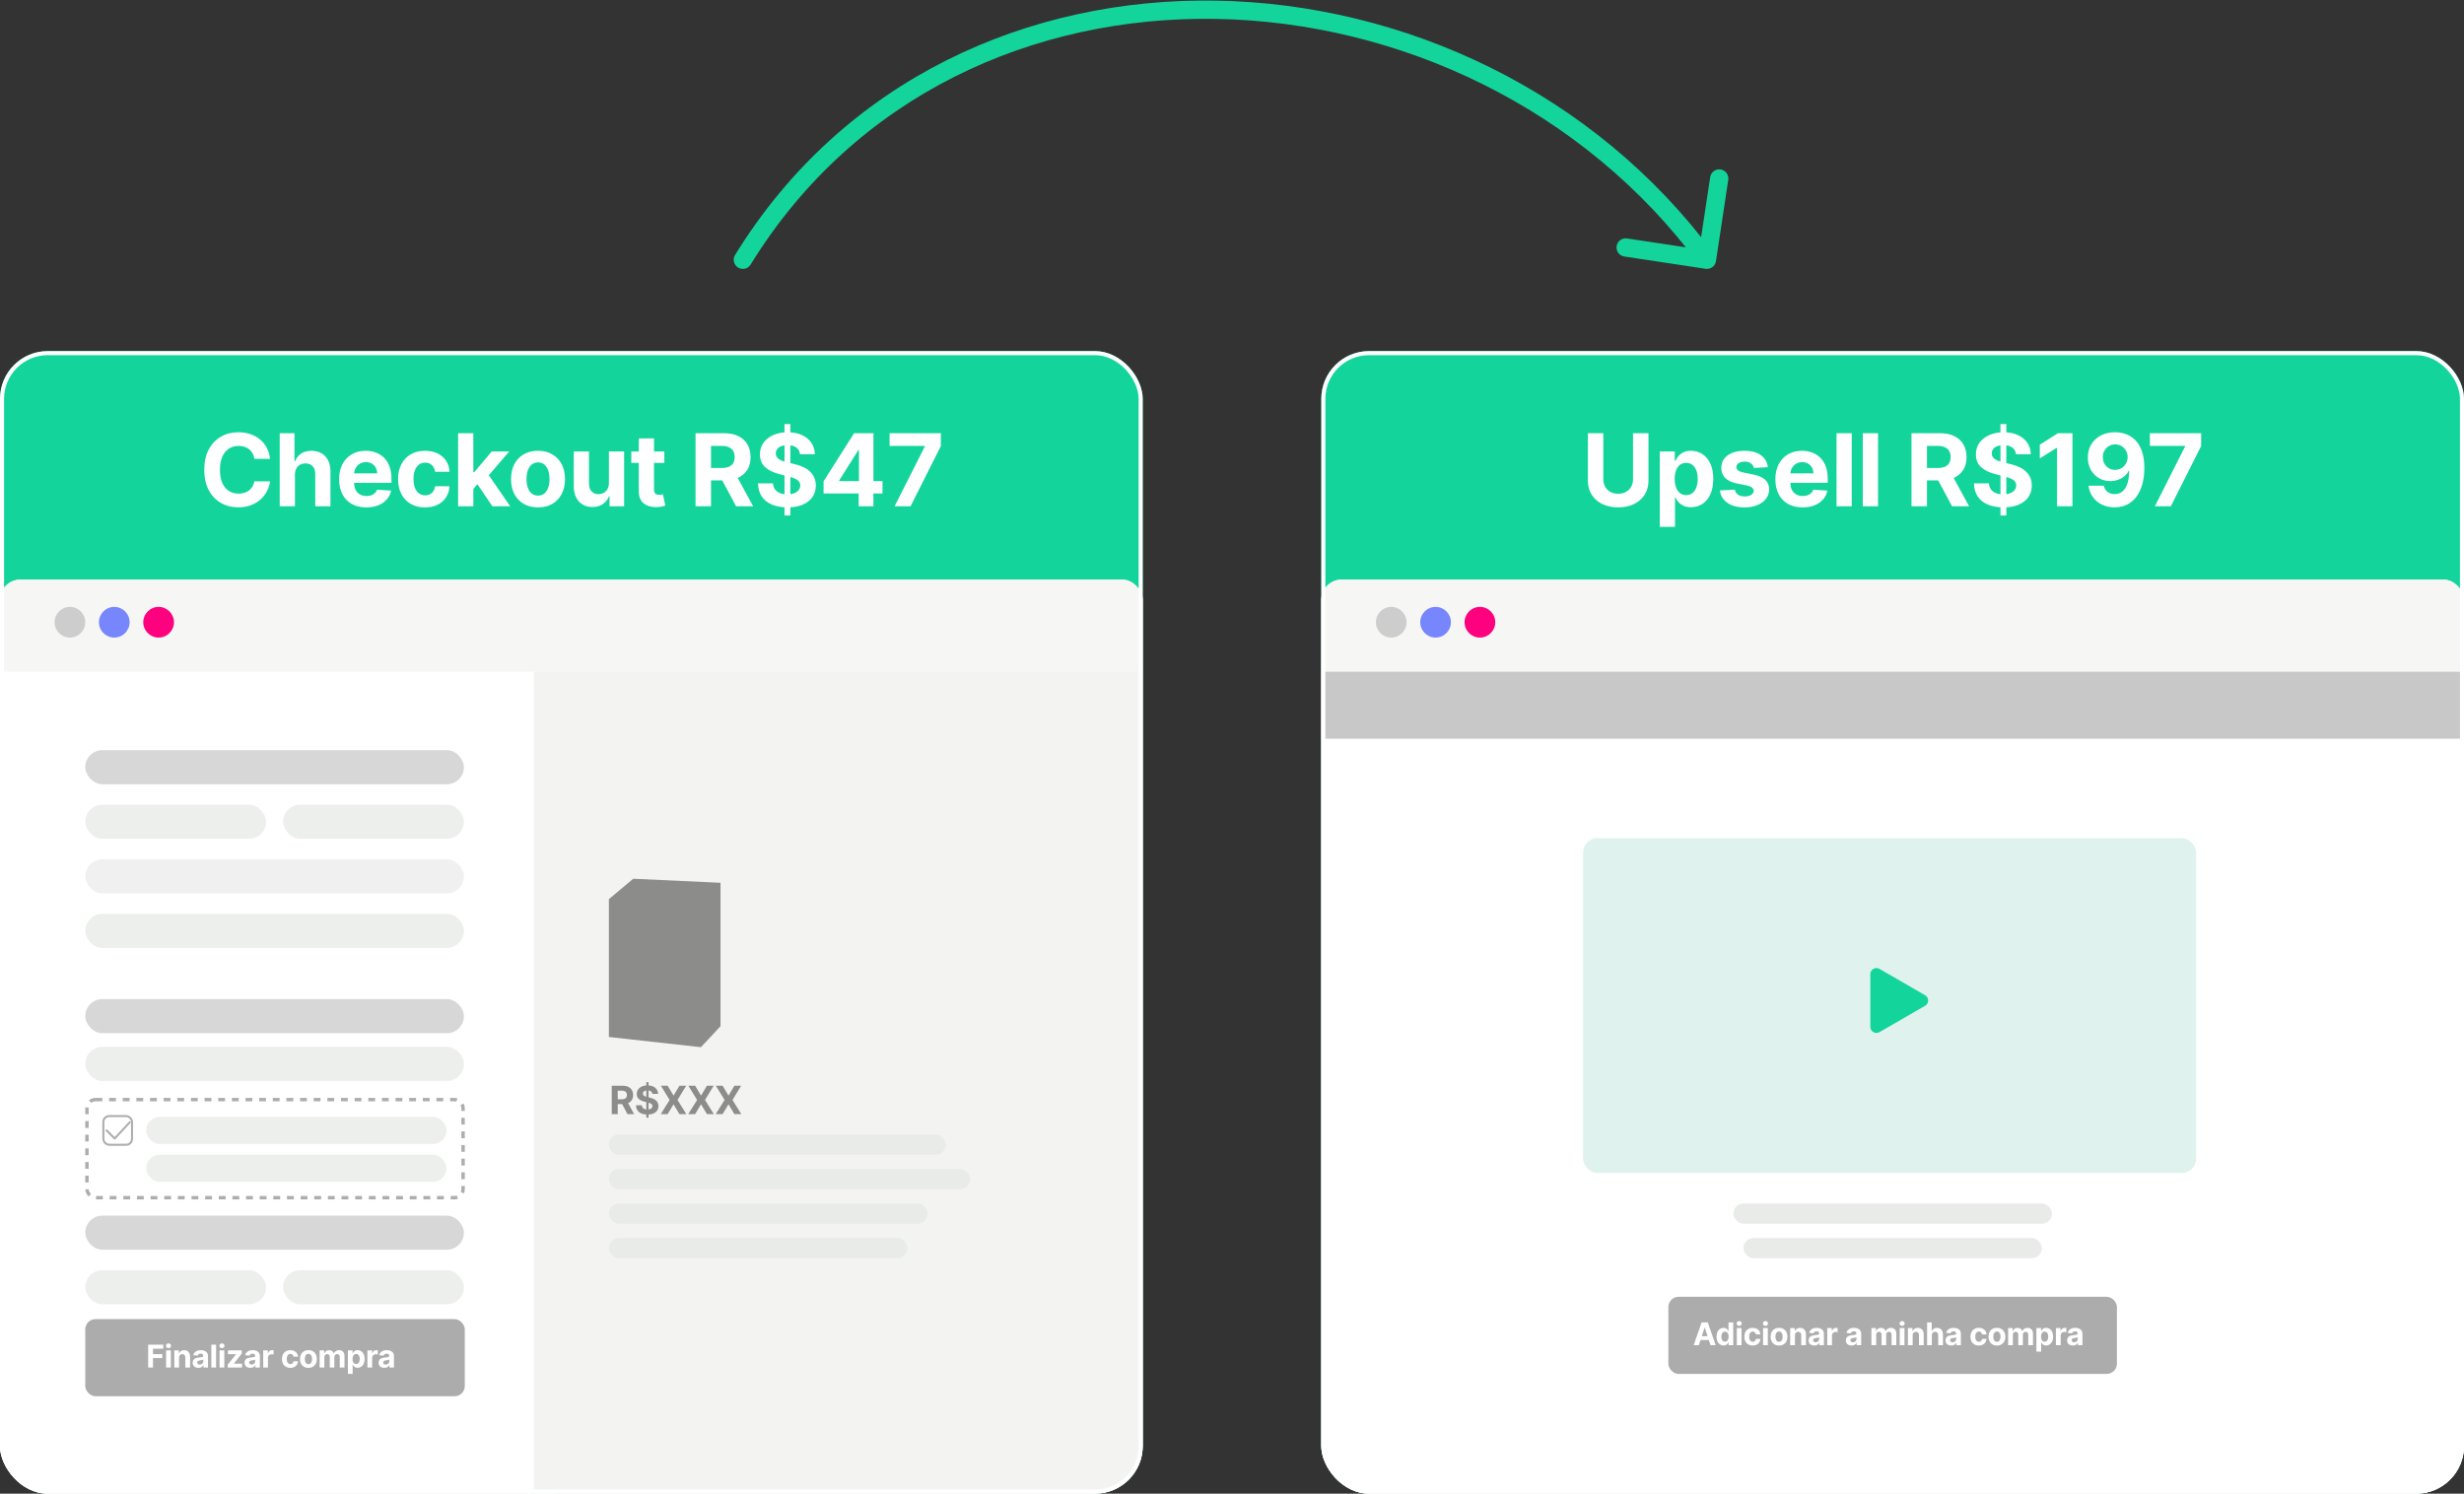 <svg xmlns="http://www.w3.org/2000/svg" width="1214" height="736" viewBox="0 0 1214 736" fill="none"><rect x="0" y="0" width="1214" height="736" fill="#333333" stroke="none"/><g clip-path="url(#clip0_40_426)"><rect y="172.999" width="563" height="563" rx="23.528" fill="#13D59B"></rect><path d="M133.045 226.086H125.345C125.204 225.09 124.917 224.205 124.483 223.432C124.05 222.647 123.493 221.979 122.813 221.428C122.133 220.877 121.348 220.455 120.457 220.162C119.578 219.869 118.623 219.722 117.592 219.722C115.728 219.722 114.105 220.185 112.722 221.111C111.339 222.025 110.267 223.362 109.505 225.12C108.743 226.866 108.362 228.987 108.362 231.483C108.362 234.05 108.743 236.207 109.505 237.953C110.279 239.699 111.357 241.018 112.74 241.908C114.123 242.799 115.723 243.244 117.539 243.244C118.559 243.244 119.502 243.11 120.37 242.84C121.249 242.571 122.028 242.178 122.708 241.662C123.387 241.135 123.95 240.496 124.395 239.746C124.852 238.996 125.169 238.14 125.345 237.179L133.045 237.215C132.845 238.867 132.347 240.461 131.55 241.996C130.765 243.52 129.704 244.885 128.368 246.092C127.044 247.288 125.462 248.237 123.622 248.94C121.793 249.632 119.725 249.978 117.416 249.978C114.205 249.978 111.333 249.251 108.802 247.798C106.282 246.344 104.29 244.241 102.825 241.486C101.371 238.732 100.645 235.398 100.645 231.483C100.645 227.557 101.383 224.217 102.86 221.463C104.337 218.709 106.341 216.611 108.872 215.169C111.404 213.716 114.252 212.989 117.416 212.989C119.502 212.989 121.436 213.282 123.217 213.868C125.011 214.454 126.599 215.31 127.982 216.435C129.365 217.548 130.49 218.914 131.357 220.531C132.236 222.149 132.799 224 133.045 226.086ZM145.307 233.874V249.485H137.818V213.482H145.096V227.247H145.413C146.022 225.653 147.007 224.405 148.366 223.502C149.726 222.588 151.431 222.131 153.482 222.131C155.357 222.131 156.992 222.541 158.387 223.362C159.793 224.17 160.883 225.336 161.656 226.86C162.442 228.372 162.828 230.183 162.817 232.292V249.485H155.328V233.628C155.339 231.964 154.917 230.669 154.062 229.743C153.218 228.817 152.034 228.354 150.511 228.354C149.491 228.354 148.589 228.571 147.803 229.005C147.03 229.438 146.421 230.071 145.975 230.903C145.542 231.724 145.319 232.714 145.307 233.874ZM180.472 250.013C177.694 250.013 175.303 249.45 173.299 248.325C171.307 247.188 169.772 245.583 168.693 243.508C167.615 241.422 167.076 238.955 167.076 236.107C167.076 233.329 167.615 230.892 168.693 228.794C169.772 226.696 171.289 225.061 173.246 223.889C175.215 222.717 177.524 222.131 180.173 222.131C181.954 222.131 183.613 222.418 185.148 222.992C186.695 223.555 188.043 224.405 189.192 225.541C190.352 226.678 191.254 228.108 191.899 229.831C192.543 231.542 192.866 233.546 192.866 235.843V237.9H170.065V233.259H185.816C185.816 232.181 185.582 231.226 185.113 230.394C184.644 229.561 183.994 228.911 183.162 228.442C182.341 227.962 181.386 227.721 180.296 227.721C179.159 227.721 178.151 227.985 177.272 228.512C176.405 229.028 175.725 229.725 175.233 230.604C174.741 231.472 174.489 232.439 174.477 233.505V237.918C174.477 239.254 174.723 240.408 175.215 241.381C175.719 242.354 176.428 243.104 177.343 243.631C178.257 244.159 179.341 244.422 180.595 244.422C181.427 244.422 182.189 244.305 182.88 244.071C183.572 243.836 184.164 243.485 184.656 243.016C185.148 242.547 185.523 241.973 185.781 241.293L192.708 241.75C192.356 243.414 191.635 244.868 190.545 246.11C189.467 247.341 188.072 248.302 186.361 248.993C184.662 249.673 182.699 250.013 180.472 250.013ZM209.409 250.013C206.643 250.013 204.264 249.427 202.271 248.255C200.291 247.071 198.767 245.43 197.701 243.332C196.646 241.234 196.118 238.82 196.118 236.089C196.118 233.324 196.652 230.897 197.718 228.811C198.796 226.713 200.326 225.079 202.307 223.907C204.287 222.723 206.643 222.131 209.374 222.131C211.729 222.131 213.792 222.559 215.562 223.414C217.332 224.27 218.732 225.471 219.763 227.018C220.795 228.565 221.363 230.382 221.469 232.468H214.402C214.202 231.12 213.675 230.036 212.819 229.216C211.976 228.384 210.868 227.967 209.497 227.967C208.337 227.967 207.323 228.284 206.455 228.917C205.6 229.538 204.932 230.446 204.451 231.642C203.971 232.837 203.731 234.285 203.731 235.984C203.731 237.707 203.965 239.172 204.434 240.379C204.914 241.586 205.588 242.506 206.455 243.139C207.323 243.772 208.337 244.088 209.497 244.088C210.352 244.088 211.12 243.913 211.8 243.561C212.491 243.209 213.06 242.699 213.505 242.031C213.962 241.352 214.261 240.537 214.402 239.588H221.469C221.352 241.651 220.789 243.467 219.781 245.038C218.785 246.596 217.408 247.815 215.65 248.694C213.892 249.573 211.811 250.013 209.409 250.013ZM232.505 241.715L232.523 232.732H233.613L242.262 222.483H250.858L239.238 236.054H237.463L232.505 241.715ZM225.719 249.485V213.482H233.208V249.485H225.719ZM242.596 249.485L234.65 237.724L239.642 232.433L251.368 249.485H242.596ZM265.077 250.013C262.346 250.013 259.984 249.433 257.992 248.272C256.011 247.1 254.482 245.471 253.404 243.385C252.325 241.287 251.786 238.855 251.786 236.089C251.786 233.3 252.325 230.862 253.404 228.776C254.482 226.678 256.011 225.049 257.992 223.889C259.984 222.717 262.346 222.131 265.077 222.131C267.807 222.131 270.163 222.717 272.144 223.889C274.136 225.049 275.672 226.678 276.75 228.776C277.828 230.862 278.367 233.3 278.367 236.089C278.367 238.855 277.828 241.287 276.75 243.385C275.672 245.471 274.136 247.1 272.144 248.272C270.163 249.433 267.807 250.013 265.077 250.013ZM265.112 244.211C266.354 244.211 267.391 243.86 268.223 243.157C269.056 242.442 269.683 241.469 270.105 240.238C270.538 239.008 270.755 237.607 270.755 236.037C270.755 234.466 270.538 233.066 270.105 231.835C269.683 230.604 269.056 229.632 268.223 228.917C267.391 228.202 266.354 227.844 265.112 227.844C263.858 227.844 262.803 228.202 261.947 228.917C261.104 229.632 260.465 230.604 260.031 231.835C259.609 233.066 259.398 234.466 259.398 236.037C259.398 237.607 259.609 239.008 260.031 240.238C260.465 241.469 261.104 242.442 261.947 243.157C262.803 243.86 263.858 244.211 265.112 244.211ZM300.008 237.988V222.483H307.498V249.485H300.307V244.581H300.026C299.417 246.163 298.403 247.434 296.985 248.395C295.578 249.356 293.861 249.837 291.834 249.837C290.029 249.837 288.441 249.427 287.07 248.606C285.698 247.786 284.626 246.62 283.852 245.108C283.091 243.596 282.704 241.785 282.692 239.676V222.483H290.181V238.34C290.193 239.934 290.621 241.193 291.465 242.119C292.308 243.045 293.439 243.508 294.858 243.508C295.76 243.508 296.604 243.303 297.389 242.893C298.174 242.471 298.807 241.85 299.288 241.029C299.78 240.209 300.02 239.195 300.008 237.988ZM327.306 222.483V228.108H311.045V222.483H327.306ZM314.737 216.013H322.226V241.188C322.226 241.879 322.331 242.418 322.542 242.805C322.753 243.18 323.046 243.444 323.421 243.596C323.808 243.748 324.253 243.825 324.757 243.825C325.109 243.825 325.46 243.795 325.812 243.737C326.163 243.666 326.433 243.614 326.621 243.578L327.798 249.151C327.423 249.269 326.896 249.403 326.216 249.556C325.536 249.72 324.71 249.819 323.737 249.855C321.933 249.925 320.35 249.685 318.991 249.134C317.643 248.583 316.594 247.727 315.844 246.567C315.094 245.407 314.725 243.942 314.737 242.172V216.013ZM342.694 249.485V213.482H356.898C359.618 213.482 361.938 213.968 363.86 214.941C365.794 215.902 367.265 217.267 368.273 219.037C369.292 220.795 369.802 222.863 369.802 225.243C369.802 227.633 369.287 229.69 368.255 231.413C367.224 233.124 365.729 234.437 363.772 235.351C361.827 236.265 359.471 236.722 356.705 236.722H347.194V230.604H355.475C356.928 230.604 358.135 230.405 359.096 230.007C360.057 229.608 360.772 229.011 361.241 228.214C361.721 227.417 361.962 226.426 361.962 225.243C361.962 224.047 361.721 223.039 361.241 222.219C360.772 221.398 360.051 220.777 359.078 220.355C358.117 219.922 356.904 219.705 355.439 219.705H350.306V249.485H342.694ZM362.137 233.101L371.086 249.485H362.682L353.927 233.101H362.137ZM386.521 253.986V208.981H389.404V253.986H386.521ZM394.168 223.836C394.028 222.418 393.424 221.316 392.358 220.531C391.291 219.746 389.844 219.353 388.015 219.353C386.773 219.353 385.724 219.529 384.869 219.881C384.013 220.221 383.357 220.695 382.9 221.305C382.454 221.914 382.232 222.606 382.232 223.379C382.208 224.024 382.343 224.586 382.636 225.067C382.941 225.547 383.357 225.963 383.884 226.315C384.412 226.655 385.021 226.954 385.712 227.212C386.404 227.458 387.142 227.669 387.928 227.844L391.162 228.618C392.733 228.97 394.174 229.438 395.487 230.024C396.8 230.61 397.936 231.331 398.897 232.187C399.858 233.042 400.603 234.05 401.13 235.21C401.669 236.371 401.945 237.701 401.956 239.201C401.945 241.404 401.382 243.315 400.269 244.932C399.167 246.538 397.573 247.786 395.487 248.677C393.413 249.556 390.91 249.995 387.98 249.995C385.074 249.995 382.542 249.55 380.386 248.659C378.241 247.768 376.565 246.45 375.358 244.704C374.162 242.946 373.535 240.772 373.477 238.181H380.843C380.925 239.389 381.271 240.397 381.88 241.205C382.501 242.002 383.327 242.606 384.359 243.016C385.402 243.414 386.58 243.614 387.892 243.614C389.182 243.614 390.301 243.426 391.25 243.051C392.211 242.676 392.955 242.155 393.483 241.486C394.01 240.818 394.274 240.051 394.274 239.183C394.274 238.375 394.034 237.695 393.553 237.144C393.084 236.593 392.393 236.125 391.479 235.738C390.576 235.351 389.469 234.999 388.156 234.683L384.236 233.699C381.2 232.96 378.804 231.806 377.046 230.235C375.288 228.665 374.414 226.549 374.426 223.889C374.414 221.709 374.995 219.805 376.167 218.175C377.35 216.546 378.973 215.275 381.036 214.361C383.099 213.446 385.443 212.989 388.068 212.989C390.74 212.989 393.073 213.446 395.065 214.361C397.069 215.275 398.628 216.546 399.741 218.175C400.855 219.805 401.429 221.691 401.464 223.836H394.168ZM405.776 243.157V237.162L420.807 213.482H425.975V221.779H422.916L413.441 236.775V237.056H434.801V243.157H405.776ZM423.057 249.485V241.328L423.198 238.674V213.482H430.335V249.485H423.057ZM440.752 249.485L455.677 219.951V219.705H438.291V213.482H463.553V219.793L448.61 249.485H440.752Z" fill="white"></path><g clip-path="url(#clip1_40_426)"><rect y="285.599" width="563" height="477.29" rx="10.084" fill="#F5F5F5"></rect><rect x="-42.015" y="240.223" width="635.266" height="90.752" fill="#F6F7F5"></rect><rect x="-42.015" y="330.975" width="315.952" height="463.845" fill="white"></rect><rect x="263" y="330.975" width="315.952" height="463.845" fill="#F3F4F1"></rect><circle cx="34.452" cy="306.607" r="7.563" fill="#CDCDCD"></circle><circle cx="56.3" cy="306.607" r="7.563" fill="#7886FE"></circle><circle cx="78.148" cy="306.607" r="7.563" fill="#FF007E"></circle><rect x="42" y="649.999" width="187" height="38" rx="5.042" fill="#ACACAC"></rect><rect x="42.84" y="541.839" width="185.319" height="48.319" rx="4.201" stroke="#ADADAD" stroke-width="1.681" stroke-dasharray="3.36 3.36"></rect><rect x="42.015" y="369.629" width="186.546" height="16.806" rx="8.403" fill="#D7D7D7"></rect><rect x="300" y="558.999" width="166" height="10" rx="5" fill="#E9EBE9"></rect><rect x="300" y="592.999" width="157" height="10" rx="5" fill="#E9EBE9"></rect><rect x="300" y="609.999" width="147" height="10" rx="5" fill="#E9EBE9"></rect><rect x="300" y="575.999" width="178" height="10" rx="5" fill="#E9EBE9"></rect><rect x="42.015" y="598.999" width="186.546" height="16.806" rx="8.403" fill="#D7D7D7"></rect><rect x="42.015" y="492.312" width="186.546" height="16.806" rx="8.403" fill="#D7D7D7"></rect><rect x="42.015" y="423.408" width="186.546" height="16.806" rx="8.403" fill="#EFF0EF"></rect><rect x="42.015" y="450.297" width="186.546" height="16.806" rx="8.403" fill="#EDEFEC"></rect><rect x="42.015" y="515.841" width="186.546" height="16.806" rx="8.403" fill="#EDEFEC"></rect><rect x="72" y="550.349" width="148" height="13.333" rx="6.667" fill="#EDEFEC"></rect><rect x="72" y="568.999" width="148" height="13.333" rx="6.667" fill="#EDEFEC"></rect><rect x="42.015" y="396.519" width="89.072" height="16.806" rx="8.403" fill="#EDEFEC"></rect><rect x="42.015" y="625.889" width="89.072" height="16.806" rx="8.403" fill="#EDEFEC"></rect><rect x="139.49" y="396.519" width="89.072" height="16.806" rx="8.403" fill="#EDEFEC"></rect><rect x="139.49" y="625.889" width="89.072" height="16.806" rx="8.403" fill="#EDEFEC"></rect><rect x="50.918" y="549.953" width="14.125" height="14.125" rx="2.861" stroke="#ADADAD"></rect><path d="M52.5 556.999L56.5 560.999L63.924 552.999" stroke="#ADADAD" stroke-linecap="round" stroke-linejoin="round"></path><path d="M300 443.042V510.978L345.346 515.999L355 505.661V434.999L311.995 432.999L300 443.042Z" fill="#8C8D8B"></path><path d="M301.397 548.999V535.008H306.917C307.973 535.008 308.875 535.197 309.622 535.575C310.373 535.949 310.945 536.479 311.337 537.167C311.733 537.85 311.931 538.654 311.931 539.579C311.931 540.508 311.731 541.307 311.33 541.976C310.929 542.641 310.348 543.151 309.588 543.507C308.832 543.862 307.916 544.039 306.842 544.039H303.146V541.662H306.363C306.928 541.662 307.397 541.585 307.771 541.43C308.144 541.275 308.422 541.043 308.604 540.733C308.791 540.423 308.884 540.039 308.884 539.579C308.884 539.114 308.791 538.722 308.604 538.404C308.422 538.085 308.142 537.843 307.764 537.679C307.39 537.511 306.919 537.427 306.35 537.427H304.355V548.999H301.397ZM308.952 542.632L312.43 548.999H309.164L305.762 542.632H308.952ZM318.428 550.748V533.26H319.548V550.748H318.428ZM321.399 539.032C321.345 538.481 321.11 538.053 320.696 537.748C320.281 537.443 319.719 537.29 319.008 537.29C318.526 537.29 318.118 537.358 317.786 537.495C317.453 537.627 317.198 537.812 317.02 538.048C316.847 538.285 316.761 538.554 316.761 538.854C316.752 539.105 316.804 539.324 316.918 539.51C317.036 539.697 317.198 539.859 317.403 539.995C317.608 540.127 317.845 540.244 318.113 540.344C318.382 540.439 318.669 540.521 318.974 540.59L320.231 540.89C320.841 541.027 321.402 541.209 321.912 541.437C322.422 541.664 322.864 541.945 323.237 542.277C323.61 542.609 323.9 543.001 324.105 543.452C324.314 543.903 324.421 544.42 324.426 545.003C324.421 545.859 324.202 546.601 323.77 547.23C323.342 547.854 322.722 548.339 321.912 548.685C321.106 549.026 320.133 549.197 318.995 549.197C317.865 549.197 316.882 549.024 316.044 548.678C315.21 548.332 314.559 547.819 314.09 547.141C313.625 546.458 313.382 545.613 313.359 544.606H316.221C316.253 545.076 316.387 545.467 316.624 545.781C316.866 546.091 317.187 546.326 317.587 546.485C317.993 546.64 318.45 546.717 318.961 546.717C319.462 546.717 319.896 546.644 320.265 546.499C320.639 546.353 320.928 546.15 321.133 545.891C321.338 545.631 321.44 545.333 321.44 544.996C321.44 544.682 321.347 544.417 321.16 544.203C320.978 543.989 320.709 543.807 320.354 543.657C320.003 543.507 319.573 543.37 319.063 543.247L317.54 542.864C316.36 542.578 315.429 542.129 314.746 541.519C314.062 540.908 313.723 540.086 313.728 539.053C313.723 538.206 313.949 537.465 314.404 536.832C314.864 536.199 315.495 535.705 316.296 535.35C317.098 534.995 318.009 534.817 319.029 534.817C320.067 534.817 320.974 534.995 321.748 535.35C322.527 535.705 323.132 536.199 323.565 536.832C323.998 537.465 324.221 538.199 324.234 539.032H321.399ZM328.977 535.008L331.799 539.777H331.908L334.743 535.008H338.083L333.814 542.004L338.179 548.999H334.777L331.908 544.224H331.799L328.929 548.999H325.541L329.92 542.004L325.623 535.008H328.977ZM342.517 535.008L345.338 539.777H345.448L348.283 535.008H351.623L347.354 542.004L351.719 548.999H348.317L345.448 544.224H345.338L342.469 548.999H339.081L343.46 542.004L339.163 535.008H342.517ZM356.057 535.008L358.878 539.777H358.988L361.823 535.008H365.163L360.894 542.004L365.259 548.999H361.857L358.988 544.224H358.878L356.009 548.999H352.621L357 542.004L352.703 535.008H356.057Z" fill="#8C8D8B"></path><path d="M73.002 673.842V662.595H80.449V664.556H75.38V667.236H79.955V669.196H75.38V673.842H73.002ZM81.834 673.842V665.407H84.174V673.842H81.834ZM83.01 664.319C82.662 664.319 82.364 664.204 82.115 663.973C81.869 663.739 81.747 663.459 81.747 663.133C81.747 662.811 81.869 662.535 82.115 662.304C82.364 662.07 82.662 661.952 83.01 661.952C83.358 661.952 83.654 662.07 83.899 662.304C84.148 662.535 84.273 662.811 84.273 663.133C84.273 663.459 84.148 663.739 83.899 663.973C83.654 664.204 83.358 664.319 83.01 664.319ZM88.218 668.966V673.842H85.878V665.407H88.108V666.895H88.207C88.393 666.404 88.706 666.016 89.146 665.731C89.585 665.442 90.118 665.297 90.744 665.297C91.329 665.297 91.84 665.425 92.276 665.681C92.712 665.938 93.05 666.304 93.292 666.78C93.534 667.252 93.654 667.816 93.654 668.471V673.842H91.315V668.889C91.319 668.372 91.187 667.97 90.919 667.68C90.652 667.388 90.284 667.241 89.816 667.241C89.501 667.241 89.222 667.309 88.981 667.444C88.743 667.58 88.556 667.777 88.421 668.037C88.289 668.294 88.221 668.603 88.218 668.966ZM97.734 674.002C97.195 674.002 96.716 673.908 96.295 673.721C95.874 673.531 95.541 673.251 95.295 672.881C95.054 672.508 94.933 672.043 94.933 671.486C94.933 671.018 95.019 670.624 95.191 670.306C95.363 669.987 95.597 669.731 95.894 669.537C96.19 669.343 96.527 669.196 96.904 669.097C97.285 668.998 97.684 668.929 98.102 668.889C98.592 668.837 98.988 668.79 99.288 668.746C99.588 668.698 99.806 668.629 99.941 668.537C100.077 668.446 100.145 668.31 100.145 668.131V668.098C100.145 667.75 100.035 667.481 99.815 667.29C99.599 667.1 99.291 667.005 98.892 667.005C98.471 667.005 98.136 667.098 97.887 667.285C97.638 667.468 97.474 667.699 97.393 667.977L95.229 667.801C95.339 667.289 95.555 666.846 95.877 666.472C96.2 666.095 96.615 665.806 97.124 665.604C97.637 665.399 98.23 665.297 98.903 665.297C99.372 665.297 99.82 665.352 100.249 665.462C100.681 665.572 101.064 665.742 101.397 665.972C101.734 666.203 101.999 666.5 102.193 666.862C102.387 667.221 102.484 667.651 102.484 668.153V673.842H100.265V672.673H100.199C100.064 672.936 99.883 673.169 99.656 673.37C99.429 673.568 99.156 673.723 98.838 673.837C98.519 673.947 98.151 674.002 97.734 674.002ZM98.404 672.387C98.748 672.387 99.052 672.319 99.315 672.184C99.579 672.045 99.786 671.858 99.936 671.624C100.086 671.389 100.161 671.124 100.161 670.827V669.932C100.088 669.98 99.987 670.024 99.859 670.064C99.734 670.1 99.594 670.135 99.436 670.168C99.279 670.198 99.121 670.225 98.964 670.251C98.806 670.273 98.664 670.293 98.535 670.311C98.261 670.351 98.021 670.415 97.816 670.503C97.611 670.591 97.452 670.71 97.338 670.86C97.225 671.007 97.168 671.19 97.168 671.409C97.168 671.728 97.283 671.971 97.514 672.14C97.748 672.305 98.045 672.387 98.404 672.387ZM106.469 662.595V673.842H104.129V662.595H106.469ZM108.173 673.842V665.407H110.512V673.842H108.173ZM109.348 664.319C109 664.319 108.702 664.204 108.453 663.973C108.207 663.739 108.085 663.459 108.085 663.133C108.085 662.811 108.207 662.535 108.453 662.304C108.702 662.07 109 661.952 109.348 661.952C109.696 661.952 109.992 662.07 110.238 662.304C110.486 662.535 110.611 662.811 110.611 663.133C110.611 663.459 110.486 663.739 110.238 663.973C109.992 664.204 109.696 664.319 109.348 664.319ZM112.172 673.842V672.447L116.302 667.334V667.274H112.315V665.407H119.119V666.928L115.242 671.915V671.975H119.262V673.842H112.172ZM123.286 674.002C122.748 674.002 122.269 673.908 121.848 673.721C121.427 673.531 121.093 673.251 120.848 672.881C120.606 672.508 120.486 672.043 120.486 671.486C120.486 671.018 120.572 670.624 120.744 670.306C120.916 669.987 121.15 669.731 121.447 669.537C121.743 669.343 122.08 669.196 122.457 669.097C122.838 668.998 123.237 668.929 123.654 668.889C124.145 668.837 124.54 668.79 124.841 668.746C125.141 668.698 125.359 668.629 125.494 668.537C125.63 668.446 125.697 668.31 125.697 668.131V668.098C125.697 667.75 125.588 667.481 125.368 667.29C125.152 667.1 124.844 667.005 124.445 667.005C124.024 667.005 123.689 667.098 123.44 667.285C123.191 667.468 123.026 667.699 122.946 667.977L120.782 667.801C120.892 667.289 121.108 666.846 121.43 666.472C121.752 666.095 122.168 665.806 122.677 665.604C123.189 665.399 123.783 665.297 124.456 665.297C124.925 665.297 125.373 665.352 125.802 665.462C126.234 665.572 126.616 665.742 126.95 665.972C127.286 666.203 127.552 666.5 127.746 666.862C127.94 667.221 128.037 667.651 128.037 668.153V673.842H125.818V672.673H125.752C125.617 672.936 125.436 673.169 125.209 673.37C124.982 673.568 124.709 673.723 124.39 673.837C124.072 673.947 123.704 674.002 123.286 674.002ZM123.956 672.387C124.301 672.387 124.604 672.319 124.868 672.184C125.132 672.045 125.339 671.858 125.489 671.624C125.639 671.389 125.714 671.124 125.714 670.827V669.932C125.641 669.98 125.54 670.024 125.412 670.064C125.287 670.1 125.146 670.135 124.989 670.168C124.831 670.198 124.674 670.225 124.517 670.251C124.359 670.273 124.216 670.293 124.088 670.311C123.814 670.351 123.574 670.415 123.369 670.503C123.164 670.591 123.005 670.71 122.891 670.86C122.778 671.007 122.721 671.19 122.721 671.409C122.721 671.728 122.836 671.971 123.067 672.14C123.301 672.305 123.598 672.387 123.956 672.387ZM129.682 673.842V665.407H131.95V666.879H132.038C132.192 666.355 132.45 665.96 132.812 665.692C133.175 665.421 133.592 665.286 134.064 665.286C134.182 665.286 134.308 665.293 134.443 665.308C134.579 665.323 134.698 665.343 134.8 665.368V667.444C134.69 667.411 134.538 667.382 134.344 667.356C134.15 667.331 133.973 667.318 133.812 667.318C133.468 667.318 133.16 667.393 132.889 667.543C132.622 667.69 132.409 667.895 132.252 668.158C132.098 668.422 132.021 668.726 132.021 669.07V673.842H129.682ZM143.06 674.007C142.196 674.007 141.453 673.824 140.831 673.458C140.212 673.088 139.736 672.575 139.403 671.92C139.073 671.265 138.908 670.511 138.908 669.657C138.908 668.793 139.075 668.036 139.408 667.384C139.745 666.728 140.223 666.218 140.842 665.852C141.46 665.482 142.196 665.297 143.049 665.297C143.785 665.297 144.43 665.431 144.982 665.698C145.535 665.965 145.973 666.34 146.295 666.824C146.617 667.307 146.795 667.874 146.828 668.526H144.62C144.558 668.105 144.393 667.766 144.126 667.51C143.862 667.25 143.516 667.12 143.088 667.12C142.725 667.12 142.409 667.219 142.138 667.417C141.87 667.611 141.662 667.895 141.512 668.268C141.361 668.641 141.286 669.094 141.286 669.625C141.286 670.163 141.36 670.62 141.506 670.997C141.656 671.375 141.867 671.662 142.138 671.86C142.409 672.057 142.725 672.156 143.088 672.156C143.355 672.156 143.595 672.101 143.807 671.992C144.023 671.882 144.201 671.722 144.34 671.514C144.483 671.301 144.576 671.047 144.62 670.75H146.828C146.791 671.395 146.615 671.962 146.3 672.453C145.989 672.94 145.559 673.321 145.01 673.595C144.461 673.87 143.811 674.007 143.06 674.007ZM151.967 674.007C151.114 674.007 150.376 673.826 149.754 673.463C149.135 673.097 148.657 672.588 148.32 671.937C147.983 671.281 147.815 670.522 147.815 669.657C147.815 668.786 147.983 668.025 148.32 667.373C148.657 666.718 149.135 666.209 149.754 665.846C150.376 665.48 151.114 665.297 151.967 665.297C152.82 665.297 153.556 665.48 154.175 665.846C154.797 666.209 155.277 666.718 155.613 667.373C155.95 668.025 156.119 668.786 156.119 669.657C156.119 670.522 155.95 671.281 155.613 671.937C155.277 672.588 154.797 673.097 154.175 673.463C153.556 673.826 152.82 674.007 151.967 674.007ZM151.978 672.195C152.366 672.195 152.69 672.085 152.95 671.865C153.21 671.642 153.406 671.338 153.538 670.954C153.673 670.569 153.741 670.132 153.741 669.641C153.741 669.15 153.673 668.713 153.538 668.328C153.406 667.944 153.21 667.64 152.95 667.417C152.69 667.193 152.366 667.082 151.978 667.082C151.586 667.082 151.257 667.193 150.989 667.417C150.726 667.64 150.526 667.944 150.391 668.328C150.259 668.713 150.193 669.15 150.193 669.641C150.193 670.132 150.259 670.569 150.391 670.954C150.526 671.338 150.726 671.642 150.989 671.865C151.257 672.085 151.586 672.195 151.978 672.195ZM157.47 673.842V665.407H159.7V666.895H159.798C159.974 666.401 160.267 666.011 160.677 665.725C161.087 665.44 161.578 665.297 162.149 665.297C162.727 665.297 163.22 665.442 163.626 665.731C164.033 666.016 164.304 666.404 164.439 666.895H164.527C164.699 666.412 165.01 666.026 165.461 665.736C165.914 665.443 166.451 665.297 167.07 665.297C167.857 665.297 168.496 665.548 168.986 666.049C169.481 666.547 169.728 667.254 169.728 668.169V673.842H167.394V668.631C167.394 668.162 167.269 667.81 167.02 667.576C166.771 667.342 166.46 667.225 166.087 667.225C165.662 667.225 165.331 667.36 165.093 667.631C164.855 667.898 164.736 668.252 164.736 668.691V673.842H162.467V668.581C162.467 668.167 162.348 667.838 162.11 667.593C161.876 667.347 161.567 667.225 161.182 667.225C160.922 667.225 160.688 667.29 160.479 667.422C160.274 667.55 160.111 667.732 159.991 667.966C159.87 668.197 159.809 668.468 159.809 668.779V673.842H157.47ZM171.406 677.006V665.407H173.712V666.824H173.816C173.919 666.597 174.067 666.366 174.261 666.132C174.459 665.894 174.715 665.696 175.03 665.539C175.349 665.377 175.744 665.297 176.216 665.297C176.832 665.297 177.399 665.458 177.919 665.78C178.439 666.099 178.854 666.58 179.166 667.225C179.477 667.865 179.632 668.669 179.632 669.636C179.632 670.576 179.48 671.371 179.177 672.019C178.876 672.663 178.466 673.152 177.946 673.485C177.43 673.815 176.852 673.98 176.211 673.98C175.757 673.98 175.371 673.905 175.052 673.754C174.737 673.604 174.479 673.416 174.278 673.189C174.076 672.958 173.923 672.726 173.816 672.491H173.745V677.006H171.406ZM173.696 669.625C173.696 670.126 173.765 670.564 173.904 670.937C174.043 671.311 174.245 671.602 174.508 671.81C174.772 672.015 175.092 672.118 175.47 672.118C175.85 672.118 176.173 672.013 176.436 671.805C176.7 671.592 176.899 671.3 177.035 670.926C177.174 670.549 177.243 670.115 177.243 669.625C177.243 669.138 177.176 668.709 177.04 668.339C176.905 667.97 176.705 667.68 176.442 667.472C176.178 667.263 175.854 667.159 175.47 667.159C175.089 667.159 174.767 667.259 174.503 667.461C174.243 667.662 174.043 667.948 173.904 668.317C173.765 668.687 173.696 669.123 173.696 669.625ZM181.022 673.842V665.407H183.29V666.879H183.378C183.532 666.355 183.79 665.96 184.152 665.692C184.515 665.421 184.932 665.286 185.404 665.286C185.522 665.286 185.648 665.293 185.783 665.308C185.919 665.323 186.038 665.343 186.14 665.368V667.444C186.031 667.411 185.879 667.382 185.685 667.356C185.491 667.331 185.313 667.318 185.152 667.318C184.808 667.318 184.5 667.393 184.229 667.543C183.962 667.69 183.75 667.895 183.592 668.158C183.438 668.422 183.361 668.726 183.361 669.07V673.842H181.022ZM189.344 674.002C188.805 674.002 188.326 673.908 187.905 673.721C187.484 673.531 187.151 673.251 186.905 672.881C186.664 672.508 186.543 672.043 186.543 671.486C186.543 671.018 186.629 670.624 186.801 670.306C186.973 669.987 187.207 669.731 187.504 669.537C187.8 669.343 188.137 669.196 188.514 669.097C188.895 668.998 189.294 668.929 189.712 668.889C190.202 668.837 190.598 668.79 190.898 668.746C191.198 668.698 191.416 668.629 191.551 668.537C191.687 668.446 191.755 668.31 191.755 668.131V668.098C191.755 667.75 191.645 667.481 191.425 667.29C191.209 667.1 190.901 667.005 190.502 667.005C190.081 667.005 189.746 667.098 189.497 667.285C189.248 667.468 189.084 667.699 189.003 667.977L186.839 667.801C186.949 667.289 187.165 666.846 187.487 666.472C187.81 666.095 188.225 665.806 188.734 665.604C189.247 665.399 189.84 665.297 190.513 665.297C190.982 665.297 191.431 665.352 191.859 665.462C192.291 665.572 192.674 665.742 193.007 665.972C193.344 666.203 193.609 666.5 193.803 666.862C193.997 667.221 194.094 667.651 194.094 668.153V673.842H191.875V672.673H191.809C191.674 672.936 191.493 673.169 191.266 673.37C191.039 673.568 190.766 673.723 190.447 673.837C190.129 673.947 189.761 674.002 189.344 674.002ZM190.014 672.387C190.358 672.387 190.662 672.319 190.925 672.184C191.189 672.045 191.396 671.858 191.546 671.624C191.696 671.389 191.771 671.124 191.771 670.827V669.932C191.698 669.98 191.597 670.024 191.469 670.064C191.345 670.1 191.204 670.135 191.046 670.168C190.889 670.198 190.731 670.225 190.574 670.251C190.416 670.273 190.274 670.293 190.145 670.311C189.871 670.351 189.631 670.415 189.426 670.503C189.221 670.591 189.062 670.71 188.948 670.86C188.835 671.007 188.778 671.19 188.778 671.409C188.778 671.728 188.893 671.971 189.124 672.14C189.358 672.305 189.655 672.387 190.014 672.387Z" fill="white"></path></g></g><rect x="1" y="173.999" width="561" height="561" rx="22.528" stroke="white" stroke-width="2"></rect><g clip-path="url(#clip2_40_426)"><rect x="651" y="172.999" width="563" height="563" rx="23.528" fill="#13D59B"></rect><path d="M804.58 213.482H812.193V236.863C812.193 239.488 811.566 241.785 810.312 243.754C809.069 245.723 807.329 247.259 805.09 248.36C802.852 249.45 800.244 249.995 797.267 249.995C794.279 249.995 791.665 249.45 789.427 248.36C787.188 247.259 785.448 245.723 784.205 243.754C782.963 241.785 782.342 239.488 782.342 236.863V213.482H789.954V236.212C789.954 237.584 790.253 238.803 790.851 239.869C791.46 240.936 792.316 241.774 793.417 242.383C794.519 242.992 795.802 243.297 797.267 243.297C798.744 243.297 800.027 242.992 801.117 242.383C802.219 241.774 803.069 240.936 803.666 239.869C804.276 238.803 804.58 237.584 804.58 236.212V213.482ZM817.77 259.611V222.483H825.154V227.018H825.488C825.816 226.292 826.291 225.553 826.912 224.803C827.545 224.041 828.365 223.408 829.373 222.904C830.393 222.389 831.658 222.131 833.17 222.131C835.139 222.131 836.956 222.647 838.62 223.678C840.284 224.698 841.615 226.239 842.611 228.302C843.607 230.352 844.105 232.925 844.105 236.019C844.105 239.031 843.619 241.574 842.646 243.649C841.685 245.712 840.372 247.276 838.708 248.343C837.055 249.397 835.204 249.925 833.153 249.925C831.699 249.925 830.463 249.685 829.443 249.204C828.435 248.724 827.609 248.12 826.965 247.393C826.32 246.655 825.828 245.911 825.488 245.161H825.259V259.611H817.77ZM825.101 235.984C825.101 237.59 825.324 238.99 825.769 240.186C826.214 241.381 826.859 242.313 827.703 242.981C828.547 243.637 829.572 243.965 830.779 243.965C831.998 243.965 833.03 243.631 833.873 242.963C834.717 242.283 835.356 241.346 835.79 240.15C836.235 238.943 836.458 237.554 836.458 235.984C836.458 234.425 836.241 233.054 835.807 231.87C835.374 230.687 834.735 229.761 833.891 229.093C833.047 228.425 832.01 228.091 830.779 228.091C829.561 228.091 828.529 228.413 827.685 229.057C826.853 229.702 826.214 230.616 825.769 231.8C825.324 232.984 825.101 234.378 825.101 235.984ZM871.02 230.183L864.164 230.604C864.047 230.018 863.795 229.491 863.408 229.022C863.021 228.542 862.512 228.161 861.879 227.88C861.258 227.587 860.513 227.44 859.646 227.44C858.486 227.44 857.507 227.686 856.71 228.178C855.913 228.659 855.515 229.304 855.515 230.112C855.515 230.757 855.773 231.302 856.288 231.747C856.804 232.193 857.689 232.55 858.943 232.82L863.83 233.804C866.455 234.343 868.413 235.21 869.702 236.406C870.991 237.601 871.636 239.172 871.636 241.117C871.636 242.887 871.114 244.44 870.071 245.776C869.04 247.112 867.622 248.155 865.817 248.905C864.024 249.644 861.955 250.013 859.611 250.013C856.036 250.013 853.188 249.269 851.067 247.78C848.958 246.28 847.721 244.241 847.358 241.662L854.724 241.276C854.946 242.365 855.486 243.198 856.341 243.772C857.197 244.334 858.292 244.616 859.629 244.616C860.941 244.616 861.996 244.364 862.793 243.86C863.602 243.344 864.012 242.682 864.024 241.873C864.012 241.193 863.725 240.637 863.162 240.203C862.6 239.758 861.732 239.418 860.56 239.183L855.884 238.252C853.247 237.724 851.284 236.81 849.995 235.509C848.717 234.208 848.079 232.55 848.079 230.534C848.079 228.8 848.547 227.305 849.485 226.051C850.434 224.797 851.764 223.83 853.476 223.151C855.198 222.471 857.214 222.131 859.523 222.131C862.934 222.131 865.617 222.852 867.575 224.293C869.544 225.735 870.692 227.698 871.02 230.183ZM888.113 250.013C885.335 250.013 882.944 249.45 880.94 248.325C878.948 247.188 877.413 245.583 876.334 243.508C875.256 241.422 874.717 238.955 874.717 236.107C874.717 233.329 875.256 230.892 876.334 228.794C877.413 226.696 878.93 225.061 880.888 223.889C882.857 222.717 885.165 222.131 887.814 222.131C889.595 222.131 891.254 222.418 892.789 222.992C894.336 223.555 895.684 224.405 896.833 225.541C897.993 226.678 898.895 228.108 899.54 229.831C900.184 231.542 900.507 233.546 900.507 235.843V237.9H877.706V233.259H893.457C893.457 232.181 893.223 231.226 892.754 230.394C892.285 229.561 891.635 228.911 890.803 228.442C889.982 227.962 889.027 227.721 887.937 227.721C886.8 227.721 885.792 227.985 884.913 228.512C884.046 229.028 883.366 229.725 882.874 230.604C882.382 231.472 882.13 232.439 882.118 233.505V237.918C882.118 239.254 882.364 240.408 882.857 241.381C883.36 242.354 884.07 243.104 884.984 243.631C885.898 244.159 886.982 244.422 888.236 244.422C889.068 244.422 889.83 244.305 890.521 244.071C891.213 243.836 891.805 243.485 892.297 243.016C892.789 242.547 893.164 241.973 893.422 241.293L900.349 241.75C899.997 243.414 899.276 244.868 898.186 246.11C897.108 247.341 895.713 248.302 894.002 248.993C892.303 249.673 890.34 250.013 888.113 250.013ZM912.339 213.482V249.485H904.849V213.482H912.339ZM925.282 213.482V249.485H917.793V213.482H925.282ZM941.791 249.485V213.482H955.995C958.714 213.482 961.035 213.968 962.957 214.941C964.891 215.902 966.362 217.267 967.369 219.037C968.389 220.795 968.899 222.863 968.899 225.243C968.899 227.633 968.383 229.69 967.352 231.413C966.321 233.124 964.826 234.437 962.869 235.351C960.923 236.265 958.568 236.722 955.802 236.722H946.291V230.604H954.571C956.025 230.604 957.232 230.405 958.193 230.007C959.154 229.608 959.869 229.011 960.337 228.214C960.818 227.417 961.058 226.426 961.058 225.243C961.058 224.047 960.818 223.039 960.337 222.219C959.869 221.398 959.148 220.777 958.175 220.355C957.214 219.922 956.001 219.705 954.536 219.705H949.403V249.485H941.791ZM961.234 233.101L970.182 249.485H961.779L953.024 233.101H961.234ZM985.618 253.986V208.981H988.501V253.986H985.618ZM993.265 223.836C993.125 222.418 992.521 221.316 991.454 220.531C990.388 219.746 988.94 219.353 987.112 219.353C985.87 219.353 984.821 219.529 983.965 219.881C983.11 220.221 982.453 220.695 981.996 221.305C981.551 221.914 981.328 222.606 981.328 223.379C981.305 224.024 981.44 224.586 981.733 225.067C982.037 225.547 982.453 225.963 982.981 226.315C983.508 226.655 984.118 226.954 984.809 227.212C985.501 227.458 986.239 227.669 987.024 227.844L990.259 228.618C991.829 228.97 993.271 229.438 994.584 230.024C995.896 230.61 997.033 231.331 997.994 232.187C998.955 233.042 999.699 234.05 1000.23 235.21C1000.77 236.371 1001.04 237.701 1001.05 239.201C1001.04 241.404 1000.48 243.315 999.365 244.932C998.264 246.538 996.67 247.786 994.584 248.677C992.509 249.556 990.007 249.995 987.077 249.995C984.17 249.995 981.639 249.55 979.482 248.659C977.338 247.768 975.662 246.45 974.455 244.704C973.259 242.946 972.632 240.772 972.574 238.181H979.94C980.022 239.389 980.367 240.397 980.977 241.205C981.598 242.002 982.424 242.606 983.456 243.016C984.499 243.414 985.676 243.614 986.989 243.614C988.278 243.614 989.398 243.426 990.347 243.051C991.308 242.676 992.052 242.155 992.58 241.486C993.107 240.818 993.371 240.051 993.371 239.183C993.371 238.375 993.13 237.695 992.65 237.144C992.181 236.593 991.49 236.125 990.575 235.738C989.673 235.351 988.565 234.999 987.253 234.683L983.332 233.699C980.297 232.96 977.9 231.806 976.142 230.235C974.384 228.665 973.511 226.549 973.523 223.889C973.511 221.709 974.091 219.805 975.263 218.175C976.447 216.546 978.07 215.275 980.133 214.361C982.196 213.446 984.54 212.989 987.165 212.989C989.837 212.989 992.169 213.446 994.162 214.361C996.166 215.275 997.725 216.546 998.838 218.175C999.951 219.805 1000.53 221.691 1000.56 223.836H993.265ZM1021.08 213.482V249.485H1013.47V220.707H1013.26L1005.01 225.875V219.125L1013.93 213.482H1021.08ZM1042.12 212.989C1043.97 212.989 1045.75 213.3 1047.47 213.921C1049.19 214.542 1050.72 215.533 1052.07 216.892C1053.43 218.252 1054.5 220.056 1055.29 222.307C1056.09 224.545 1056.49 227.294 1056.5 230.552C1056.5 233.611 1056.16 236.341 1055.46 238.744C1054.78 241.135 1053.81 243.168 1052.53 244.844C1051.25 246.52 1049.71 247.798 1047.9 248.677C1046.1 249.544 1044.08 249.978 1041.86 249.978C1039.45 249.978 1037.33 249.515 1035.49 248.589C1033.65 247.651 1032.17 246.38 1031.05 244.774C1029.93 243.157 1029.26 241.34 1029.02 239.324H1036.53C1036.82 240.637 1037.44 241.656 1038.38 242.383C1039.31 243.098 1040.47 243.455 1041.86 243.455C1044.2 243.455 1045.98 242.436 1047.2 240.397C1048.42 238.346 1049.04 235.539 1049.05 231.976H1048.8C1048.26 233.031 1047.54 233.939 1046.62 234.701C1045.71 235.451 1044.66 236.031 1043.47 236.441C1042.3 236.851 1041.05 237.056 1039.73 237.056C1037.61 237.056 1035.72 236.558 1034.05 235.562C1032.39 234.566 1031.07 233.195 1030.11 231.448C1029.15 229.702 1028.67 227.71 1028.67 225.471C1028.66 223.057 1029.22 220.906 1030.34 219.019C1031.47 217.132 1033.04 215.656 1035.05 214.589C1037.08 213.511 1039.44 212.978 1042.12 212.989ZM1042.17 218.967C1040.99 218.967 1039.93 219.248 1039.01 219.81C1038.09 220.373 1037.37 221.129 1036.83 222.078C1036.3 223.028 1036.04 224.088 1036.06 225.26C1036.06 226.444 1036.31 227.51 1036.83 228.46C1037.36 229.397 1038.07 230.147 1038.97 230.71C1039.89 231.261 1040.93 231.536 1042.1 231.536C1042.98 231.536 1043.8 231.372 1044.55 231.044C1045.3 230.716 1045.95 230.265 1046.5 229.69C1047.06 229.104 1047.5 228.43 1047.82 227.669C1048.13 226.907 1048.29 226.098 1048.29 225.243C1048.28 224.106 1048.01 223.063 1047.48 222.113C1046.96 221.164 1046.23 220.402 1045.3 219.828C1044.38 219.254 1043.33 218.967 1042.17 218.967ZM1061.69 249.485L1076.61 219.951V219.705H1059.23V213.482H1084.49V219.793L1069.55 249.485H1061.69Z" fill="white"></path><g clip-path="url(#clip3_40_426)"><rect x="651" y="285.599" width="563" height="477.29" rx="10.084" fill="#F5F5F5"></rect><rect x="608.985" y="240.223" width="635.266" height="90.752" fill="#F6F7F5"></rect><rect x="588" y="330.999" width="642" height="464" fill="white"></rect><rect x="588" y="330.999" width="642" height="33" fill="#C8C8C8"></rect><circle cx="685.452" cy="306.607" r="7.563" fill="#CDCDCD"></circle><circle cx="707.3" cy="306.607" r="7.563" fill="#7886FE"></circle><circle cx="729.148" cy="306.607" r="7.563" fill="#FF007E"></circle><rect x="854" y="592.999" width="157" height="10" rx="5" fill="#E9EBE9"></rect><rect x="859" y="609.999" width="147" height="10" rx="5" fill="#E9EBE9"></rect><rect x="822" y="638.999" width="221" height="38" rx="5.042" fill="#ACACAC"></rect><path d="M837.024 662.842H834.476L838.359 651.595H841.423L845.3 662.842H842.752L839.935 654.165H839.847L837.024 662.842ZM836.865 658.421H842.884V660.278H836.865V658.421ZM849.156 662.98C848.515 662.98 847.935 662.815 847.415 662.485C846.899 662.152 846.489 661.663 846.185 661.019C845.885 660.371 845.734 659.576 845.734 658.636C845.734 657.669 845.89 656.865 846.201 656.225C846.512 655.58 846.926 655.099 847.442 654.78C847.962 654.458 848.532 654.297 849.15 654.297C849.623 654.297 850.016 654.377 850.331 654.539C850.65 654.696 850.906 654.894 851.1 655.132C851.298 655.366 851.448 655.597 851.55 655.824H851.622V651.595H853.956V662.842H851.649V661.491H851.55C851.44 661.726 851.285 661.958 851.084 662.189C850.886 662.416 850.628 662.604 850.309 662.754C849.994 662.905 849.61 662.98 849.156 662.98ZM849.897 661.118C850.274 661.118 850.593 661.015 850.853 660.81C851.116 660.602 851.318 660.311 851.457 659.937C851.6 659.564 851.671 659.126 851.671 658.625C851.671 658.123 851.602 657.687 851.462 657.317C851.323 656.948 851.122 656.662 850.858 656.461C850.595 656.259 850.274 656.159 849.897 656.159C849.513 656.159 849.189 656.263 848.925 656.472C848.662 656.68 848.462 656.97 848.327 657.339C848.191 657.709 848.123 658.138 848.123 658.625C848.123 659.115 848.191 659.549 848.327 659.926C848.466 660.3 848.665 660.592 848.925 660.805C849.189 661.013 849.513 661.118 849.897 661.118ZM855.709 662.842V654.407H858.049V662.842H855.709ZM856.884 653.319C856.537 653.319 856.238 653.204 855.989 652.973C855.744 652.739 855.621 652.459 855.621 652.133C855.621 651.811 855.744 651.535 855.989 651.304C856.238 651.07 856.537 650.952 856.884 650.952C857.232 650.952 857.529 651.07 857.774 651.304C858.023 651.535 858.148 651.811 858.148 652.133C858.148 652.459 858.023 652.739 857.774 652.973C857.529 653.204 857.232 653.319 856.884 653.319ZM863.564 663.007C862.7 663.007 861.957 662.824 861.334 662.458C860.716 662.088 860.24 661.575 859.906 660.92C859.577 660.265 859.412 659.511 859.412 658.657C859.412 657.793 859.579 657.036 859.912 656.384C860.249 655.728 860.727 655.218 861.345 654.852C861.964 654.482 862.7 654.297 863.553 654.297C864.289 654.297 864.933 654.431 865.486 654.698C866.039 654.965 866.477 655.34 866.799 655.824C867.121 656.307 867.299 656.874 867.331 657.526H865.124C865.061 657.105 864.897 656.766 864.629 656.51C864.366 656.25 864.02 656.12 863.592 656.12C863.229 656.12 862.912 656.219 862.641 656.417C862.374 656.611 862.165 656.895 862.015 657.268C861.865 657.641 861.79 658.094 861.79 658.625C861.79 659.163 861.863 659.62 862.01 659.997C862.16 660.375 862.37 660.662 862.641 660.86C862.912 661.057 863.229 661.156 863.592 661.156C863.859 661.156 864.099 661.101 864.311 660.992C864.527 660.882 864.705 660.722 864.844 660.514C864.986 660.301 865.08 660.047 865.124 659.75H867.331C867.295 660.395 867.119 660.962 866.804 661.453C866.493 661.94 866.063 662.321 865.514 662.595C864.964 662.87 864.315 663.007 863.564 663.007ZM868.659 662.842V654.407H870.999V662.842H868.659ZM869.835 653.319C869.487 653.319 869.188 653.204 868.939 652.973C868.694 652.739 868.571 652.459 868.571 652.133C868.571 651.811 868.694 651.535 868.939 651.304C869.188 651.07 869.487 650.952 869.835 650.952C870.182 650.952 870.479 651.07 870.724 651.304C870.973 651.535 871.098 651.811 871.098 652.133C871.098 652.459 870.973 652.739 870.724 652.973C870.479 653.204 870.182 653.319 869.835 653.319ZM876.514 663.007C875.661 663.007 874.923 662.826 874.301 662.463C873.682 662.097 873.204 661.588 872.868 660.937C872.531 660.281 872.362 659.522 872.362 658.657C872.362 657.786 872.531 657.025 872.868 656.373C873.204 655.718 873.682 655.209 874.301 654.846C874.923 654.48 875.661 654.297 876.514 654.297C877.367 654.297 878.103 654.48 878.722 654.846C879.344 655.209 879.824 655.718 880.161 656.373C880.498 657.025 880.666 657.786 880.666 658.657C880.666 659.522 880.498 660.281 880.161 660.937C879.824 661.588 879.344 662.097 878.722 662.463C878.103 662.826 877.367 663.007 876.514 663.007ZM876.525 661.195C876.913 661.195 877.237 661.085 877.497 660.865C877.757 660.642 877.953 660.338 878.085 659.954C878.22 659.569 878.288 659.132 878.288 658.641C878.288 658.15 878.22 657.713 878.085 657.328C877.953 656.944 877.757 656.64 877.497 656.417C877.237 656.193 876.913 656.082 876.525 656.082C876.133 656.082 875.804 656.193 875.537 656.417C875.273 656.64 875.073 656.944 874.938 657.328C874.806 657.713 874.74 658.15 874.74 658.641C874.74 659.132 874.806 659.569 874.938 659.954C875.073 660.338 875.273 660.642 875.537 660.865C875.804 661.085 876.133 661.195 876.525 661.195ZM884.357 657.966V662.842H882.017V654.407H884.247V655.895H884.346C884.532 655.404 884.845 655.016 885.285 654.731C885.724 654.442 886.257 654.297 886.883 654.297C887.469 654.297 887.979 654.425 888.415 654.681C888.851 654.938 889.189 655.304 889.431 655.78C889.673 656.252 889.794 656.816 889.794 657.471V662.842H887.454V657.889C887.458 657.372 887.326 656.97 887.059 656.68C886.791 656.388 886.423 656.241 885.955 656.241C885.64 656.241 885.362 656.309 885.12 656.444C884.882 656.58 884.695 656.777 884.56 657.037C884.428 657.294 884.36 657.603 884.357 657.966ZM893.873 663.002C893.335 663.002 892.855 662.908 892.434 662.721C892.013 662.531 891.68 662.251 891.434 661.881C891.193 661.508 891.072 661.043 891.072 660.486C891.072 660.018 891.158 659.624 891.33 659.306C891.502 658.987 891.736 658.731 892.033 658.537C892.33 658.343 892.666 658.196 893.044 658.097C893.424 657.998 893.823 657.929 894.241 657.889C894.731 657.837 895.127 657.79 895.427 657.746C895.727 657.698 895.945 657.629 896.081 657.537C896.216 657.446 896.284 657.31 896.284 657.131V657.098C896.284 656.75 896.174 656.481 895.954 656.29C895.738 656.1 895.431 656.005 895.032 656.005C894.611 656.005 894.276 656.098 894.027 656.285C893.778 656.468 893.613 656.699 893.532 656.977L891.369 656.801C891.478 656.289 891.694 655.846 892.017 655.472C892.339 655.095 892.754 654.806 893.263 654.604C893.776 654.399 894.369 654.297 895.043 654.297C895.511 654.297 895.96 654.352 896.388 654.462C896.82 654.572 897.203 654.742 897.536 654.972C897.873 655.203 898.138 655.5 898.332 655.862C898.526 656.221 898.623 656.651 898.623 657.153V662.842H896.405V661.673H896.339C896.203 661.936 896.022 662.169 895.795 662.37C895.568 662.568 895.295 662.723 894.977 662.837C894.658 662.947 894.29 663.002 893.873 663.002ZM894.543 661.387C894.887 661.387 895.191 661.319 895.454 661.184C895.718 661.045 895.925 660.858 896.075 660.624C896.225 660.389 896.3 660.124 896.3 659.827V658.932C896.227 658.98 896.126 659.024 895.998 659.064C895.874 659.1 895.733 659.135 895.575 659.168C895.418 659.198 895.26 659.225 895.103 659.251C894.946 659.273 894.803 659.293 894.675 659.311C894.4 659.351 894.16 659.415 893.955 659.503C893.75 659.591 893.591 659.71 893.477 659.86C893.364 660.007 893.307 660.19 893.307 660.409C893.307 660.728 893.422 660.971 893.653 661.14C893.887 661.305 894.184 661.387 894.543 661.387ZM900.268 662.842V654.407H902.536V655.879H902.624C902.778 655.355 903.036 654.96 903.399 654.692C903.761 654.421 904.178 654.286 904.651 654.286C904.768 654.286 904.894 654.293 905.03 654.308C905.165 654.323 905.284 654.343 905.387 654.368V656.444C905.277 656.411 905.125 656.382 904.931 656.356C904.737 656.331 904.559 656.318 904.398 656.318C904.054 656.318 903.746 656.393 903.475 656.543C903.208 656.69 902.996 656.895 902.838 657.158C902.685 657.422 902.608 657.726 902.608 658.07V662.842H900.268ZM912.241 663.002C911.703 663.002 911.223 662.908 910.802 662.721C910.381 662.531 910.048 662.251 909.802 661.881C909.561 661.508 909.44 661.043 909.44 660.486C909.44 660.018 909.526 659.624 909.698 659.306C909.87 658.987 910.104 658.731 910.401 658.537C910.698 658.343 911.034 658.196 911.411 658.097C911.792 657.998 912.191 657.929 912.609 657.889C913.099 657.837 913.495 657.79 913.795 657.746C914.095 657.698 914.313 657.629 914.448 657.537C914.584 657.446 914.652 657.31 914.652 657.131V657.098C914.652 656.75 914.542 656.481 914.322 656.29C914.106 656.1 913.799 656.005 913.4 656.005C912.978 656.005 912.643 656.098 912.394 656.285C912.146 656.468 911.981 656.699 911.9 656.977L909.736 656.801C909.846 656.289 910.062 655.846 910.384 655.472C910.707 655.095 911.122 654.806 911.631 654.604C912.144 654.399 912.737 654.297 913.41 654.297C913.879 654.297 914.328 654.352 914.756 654.462C915.188 654.572 915.571 654.742 915.904 654.972C916.241 655.203 916.506 655.5 916.7 655.862C916.894 656.221 916.991 656.651 916.991 657.153V662.842H914.772V661.673H914.707C914.571 661.936 914.39 662.169 914.163 662.37C913.936 662.568 913.663 662.723 913.345 662.837C913.026 662.947 912.658 663.002 912.241 663.002ZM912.911 661.387C913.255 661.387 913.559 661.319 913.822 661.184C914.086 661.045 914.293 660.858 914.443 660.624C914.593 660.389 914.668 660.124 914.668 659.827V658.932C914.595 658.98 914.494 659.024 914.366 659.064C914.242 659.1 914.101 659.135 913.943 659.168C913.786 659.198 913.628 659.225 913.471 659.251C913.313 659.273 913.171 659.293 913.043 659.311C912.768 659.351 912.528 659.415 912.323 659.503C912.118 659.591 911.959 659.71 911.845 659.86C911.732 660.007 911.675 660.19 911.675 660.409C911.675 660.728 911.79 660.971 912.021 661.14C912.255 661.305 912.552 661.387 912.911 661.387ZM922.045 662.842V654.407H924.275V655.895H924.374C924.55 655.401 924.843 655.011 925.253 654.725C925.663 654.44 926.153 654.297 926.724 654.297C927.303 654.297 927.795 654.442 928.202 654.731C928.608 655.016 928.879 655.404 929.015 655.895H929.102C929.274 655.412 929.586 655.026 930.036 654.736C930.49 654.443 931.026 654.297 931.645 654.297C932.432 654.297 933.071 654.548 933.562 655.049C934.056 655.547 934.303 656.254 934.303 657.169V662.842H931.969V657.631C931.969 657.162 931.845 656.81 931.596 656.576C931.347 656.342 931.036 656.225 930.662 656.225C930.237 656.225 929.906 656.36 929.668 656.631C929.43 656.898 929.311 657.252 929.311 657.691V662.842H927.043V657.581C927.043 657.167 926.924 656.838 926.686 656.593C926.452 656.347 926.142 656.225 925.758 656.225C925.498 656.225 925.264 656.29 925.055 656.422C924.85 656.55 924.687 656.732 924.566 656.966C924.445 657.197 924.385 657.468 924.385 657.779V662.842H922.045ZM935.981 662.842V654.407H938.321V662.842H935.981ZM937.156 653.319C936.809 653.319 936.51 653.204 936.261 652.973C936.016 652.739 935.893 652.459 935.893 652.133C935.893 651.811 936.016 651.535 936.261 651.304C936.51 651.07 936.809 650.952 937.156 650.952C937.504 650.952 937.801 651.07 938.046 651.304C938.295 651.535 938.419 651.811 938.419 652.133C938.419 652.459 938.295 652.739 938.046 652.973C937.801 653.204 937.504 653.319 937.156 653.319ZM942.364 657.966V662.842H940.025V654.407H942.254V655.895H942.353C942.54 655.404 942.853 655.016 943.292 654.731C943.732 654.442 944.264 654.297 944.89 654.297C945.476 654.297 945.987 654.425 946.423 654.681C946.858 654.938 947.197 655.304 947.439 655.78C947.68 656.252 947.801 656.816 947.801 657.471V662.842H945.462V657.889C945.465 657.372 945.333 656.97 945.066 656.68C944.799 656.388 944.431 656.241 943.962 656.241C943.647 656.241 943.369 656.309 943.128 656.444C942.89 656.58 942.703 656.777 942.567 657.037C942.436 657.294 942.368 657.603 942.364 657.966ZM951.814 657.966V662.842H949.475V651.595H951.748V655.895H951.847C952.038 655.397 952.345 655.007 952.77 654.725C953.195 654.44 953.727 654.297 954.368 654.297C954.954 654.297 955.465 654.425 955.9 654.681C956.34 654.934 956.68 655.298 956.922 655.774C957.167 656.247 957.288 656.812 957.284 657.471V662.842H954.945V657.889C954.948 657.369 954.817 656.964 954.549 656.675C954.286 656.386 953.916 656.241 953.44 656.241C953.121 656.241 952.84 656.309 952.594 656.444C952.353 656.58 952.162 656.777 952.023 657.037C951.888 657.294 951.818 657.603 951.814 657.966ZM961.361 663.002C960.823 663.002 960.343 662.908 959.922 662.721C959.501 662.531 959.168 662.251 958.922 661.881C958.681 661.508 958.56 661.043 958.56 660.486C958.56 660.018 958.646 659.624 958.818 659.306C958.99 658.987 959.224 658.731 959.521 658.537C959.818 658.343 960.154 658.196 960.531 658.097C960.912 657.998 961.311 657.929 961.729 657.889C962.219 657.837 962.615 657.79 962.915 657.746C963.215 657.698 963.433 657.629 963.568 657.537C963.704 657.446 963.772 657.31 963.772 657.131V657.098C963.772 656.75 963.662 656.481 963.442 656.29C963.226 656.1 962.919 656.005 962.52 656.005C962.098 656.005 961.763 656.098 961.515 656.285C961.266 656.468 961.101 656.699 961.02 656.977L958.856 656.801C958.966 656.289 959.182 655.846 959.505 655.472C959.827 655.095 960.242 654.806 960.751 654.604C961.264 654.399 961.857 654.297 962.531 654.297C962.999 654.297 963.448 654.352 963.876 654.462C964.308 654.572 964.691 654.742 965.024 654.972C965.361 655.203 965.626 655.5 965.82 655.862C966.014 656.221 966.111 656.651 966.111 657.153V662.842H963.893V661.673H963.827C963.691 661.936 963.51 662.169 963.283 662.37C963.056 662.568 962.783 662.723 962.465 662.837C962.146 662.947 961.778 663.002 961.361 663.002ZM962.031 661.387C962.375 661.387 962.679 661.319 962.942 661.184C963.206 661.045 963.413 660.858 963.563 660.624C963.713 660.389 963.788 660.124 963.788 659.827V658.932C963.715 658.98 963.614 659.024 963.486 659.064C963.362 659.1 963.221 659.135 963.063 659.168C962.906 659.198 962.748 659.225 962.591 659.251C962.433 659.273 962.291 659.293 962.163 659.311C961.888 659.351 961.648 659.415 961.443 659.503C961.238 659.591 961.079 659.71 960.965 659.86C960.852 660.007 960.795 660.19 960.795 660.409C960.795 660.728 960.91 660.971 961.141 661.14C961.375 661.305 961.672 661.387 962.031 661.387ZM974.977 663.007C974.113 663.007 973.369 662.824 972.747 662.458C972.128 662.088 971.652 661.575 971.319 660.92C970.99 660.265 970.825 659.511 970.825 658.657C970.825 657.793 970.991 657.036 971.325 656.384C971.661 655.728 972.139 655.218 972.758 654.852C973.377 654.482 974.113 654.297 974.966 654.297C975.702 654.297 976.346 654.431 976.899 654.698C977.452 654.965 977.889 655.34 978.211 655.824C978.534 656.307 978.711 656.874 978.744 657.526H976.536C976.474 657.105 976.309 656.766 976.042 656.51C975.779 656.25 975.433 656.12 975.004 656.12C974.642 656.12 974.325 656.219 974.054 656.417C973.787 656.611 973.578 656.895 973.428 657.268C973.278 657.641 973.203 658.094 973.203 658.625C973.203 659.163 973.276 659.62 973.423 659.997C973.573 660.375 973.783 660.662 974.054 660.86C974.325 661.057 974.642 661.156 975.004 661.156C975.271 661.156 975.511 661.101 975.724 660.992C975.94 660.882 976.117 660.722 976.256 660.514C976.399 660.301 976.492 660.047 976.536 659.75H978.744C978.708 660.395 978.532 660.962 978.217 661.453C977.906 661.94 977.476 662.321 976.926 662.595C976.377 662.87 975.727 663.007 974.977 663.007ZM983.883 663.007C983.03 663.007 982.292 662.826 981.67 662.463C981.051 662.097 980.574 661.588 980.237 660.937C979.9 660.281 979.731 659.522 979.731 658.657C979.731 657.786 979.9 657.025 980.237 656.373C980.574 655.718 981.051 655.209 981.67 654.846C982.292 654.48 983.03 654.297 983.883 654.297C984.736 654.297 985.472 654.48 986.091 654.846C986.713 655.209 987.193 655.718 987.53 656.373C987.867 657.025 988.035 657.786 988.035 658.657C988.035 659.522 987.867 660.281 987.53 660.937C987.193 661.588 986.713 662.097 986.091 662.463C985.472 662.826 984.736 663.007 983.883 663.007ZM983.894 661.195C984.282 661.195 984.606 661.085 984.866 660.865C985.126 660.642 985.322 660.338 985.454 659.954C985.589 659.569 985.657 659.132 985.657 658.641C985.657 658.15 985.589 657.713 985.454 657.328C985.322 656.944 985.126 656.64 984.866 656.417C984.606 656.193 984.282 656.082 983.894 656.082C983.503 656.082 983.173 656.193 982.906 656.417C982.642 656.64 982.443 656.944 982.307 657.328C982.175 657.713 982.109 658.15 982.109 658.641C982.109 659.132 982.175 659.569 982.307 659.954C982.443 660.338 982.642 660.642 982.906 660.865C983.173 661.085 983.503 661.195 983.894 661.195ZM989.386 662.842V654.407H991.616V655.895H991.715C991.891 655.401 992.183 655.011 992.594 654.725C993.004 654.44 993.494 654.297 994.065 654.297C994.644 654.297 995.136 654.442 995.543 654.731C995.949 655.016 996.22 655.404 996.355 655.895H996.443C996.615 655.412 996.927 655.026 997.377 654.736C997.831 654.443 998.367 654.297 998.986 654.297C999.773 654.297 1000.41 654.548 1000.9 655.049C1001.4 655.547 1001.64 656.254 1001.64 657.169V662.842H999.31V657.631C999.31 657.162 999.186 656.81 998.937 656.576C998.688 656.342 998.376 656.225 998.003 656.225C997.578 656.225 997.247 656.36 997.009 656.631C996.771 656.898 996.652 657.252 996.652 657.691V662.842H994.384V657.581C994.384 657.167 994.265 656.838 994.027 656.593C993.793 656.347 993.483 656.225 993.099 656.225C992.839 656.225 992.605 656.29 992.396 656.422C992.191 656.55 992.028 656.732 991.907 656.966C991.786 657.197 991.726 657.468 991.726 657.779V662.842H989.386ZM1003.32 666.006V654.407H1005.63V655.824H1005.73C1005.84 655.597 1005.98 655.366 1006.18 655.132C1006.38 654.894 1006.63 654.696 1006.95 654.539C1007.27 654.377 1007.66 654.297 1008.13 654.297C1008.75 654.297 1009.32 654.458 1009.84 654.78C1010.36 655.099 1010.77 655.58 1011.08 656.225C1011.39 656.865 1011.55 657.669 1011.55 658.636C1011.55 659.576 1011.4 660.371 1011.09 661.019C1010.79 661.663 1010.38 662.152 1009.86 662.485C1009.35 662.815 1008.77 662.98 1008.13 662.98C1007.67 662.98 1007.29 662.905 1006.97 662.754C1006.65 662.604 1006.4 662.416 1006.19 662.189C1005.99 661.958 1005.84 661.726 1005.73 661.491H1005.66V666.006H1003.32ZM1005.61 658.625C1005.61 659.126 1005.68 659.564 1005.82 659.937C1005.96 660.311 1006.16 660.602 1006.42 660.81C1006.69 661.015 1007.01 661.118 1007.39 661.118C1007.77 661.118 1008.09 661.013 1008.35 660.805C1008.62 660.592 1008.82 660.3 1008.95 659.926C1009.09 659.549 1009.16 659.115 1009.16 658.625C1009.16 658.138 1009.09 657.709 1008.96 657.339C1008.82 656.97 1008.62 656.68 1008.36 656.472C1008.09 656.263 1007.77 656.159 1007.39 656.159C1007.01 656.159 1006.68 656.259 1006.42 656.461C1006.16 656.662 1005.96 656.948 1005.82 657.317C1005.68 657.687 1005.61 658.123 1005.61 658.625ZM1012.94 662.842V654.407H1015.21V655.879H1015.29C1015.45 655.355 1015.71 654.96 1016.07 654.692C1016.43 654.421 1016.85 654.286 1017.32 654.286C1017.44 654.286 1017.56 654.293 1017.7 654.308C1017.84 654.323 1017.95 654.343 1018.06 654.368V656.444C1017.95 656.411 1017.8 656.382 1017.6 656.356C1017.41 656.331 1017.23 656.318 1017.07 656.318C1016.72 656.318 1016.42 656.393 1016.15 656.543C1015.88 656.69 1015.67 656.895 1015.51 657.158C1015.35 657.422 1015.28 657.726 1015.28 658.07V662.842H1012.94ZM1021.26 663.002C1020.72 663.002 1020.24 662.908 1019.82 662.721C1019.4 662.531 1019.07 662.251 1018.82 661.881C1018.58 661.508 1018.46 661.043 1018.46 660.486C1018.46 660.018 1018.55 659.624 1018.72 659.306C1018.89 658.987 1019.12 658.731 1019.42 658.537C1019.72 658.343 1020.05 658.196 1020.43 658.097C1020.81 657.998 1021.21 657.929 1021.63 657.889C1022.12 657.837 1022.51 657.79 1022.81 657.746C1023.11 657.698 1023.33 657.629 1023.47 657.537C1023.6 657.446 1023.67 657.31 1023.67 657.131V657.098C1023.67 656.75 1023.56 656.481 1023.34 656.29C1023.13 656.1 1022.82 656.005 1022.42 656.005C1022 656.005 1021.66 656.098 1021.41 656.285C1021.16 656.468 1021 656.699 1020.92 656.977L1018.76 656.801C1018.87 656.289 1019.08 655.846 1019.4 655.472C1019.73 655.095 1020.14 654.806 1020.65 654.604C1021.16 654.399 1021.76 654.297 1022.43 654.297C1022.9 654.297 1023.35 654.352 1023.78 654.462C1024.21 654.572 1024.59 654.742 1024.92 654.972C1025.26 655.203 1025.53 655.5 1025.72 655.862C1025.91 656.221 1026.01 656.651 1026.01 657.153V662.842H1023.79V661.673H1023.73C1023.59 661.936 1023.41 662.169 1023.18 662.37C1022.96 662.568 1022.68 662.723 1022.36 662.837C1022.05 662.947 1021.68 663.002 1021.26 663.002ZM1021.93 661.387C1022.27 661.387 1022.58 661.319 1022.84 661.184C1023.11 661.045 1023.31 660.858 1023.46 660.624C1023.61 660.389 1023.69 660.124 1023.69 659.827V658.932C1023.61 658.98 1023.51 659.024 1023.39 659.064C1023.26 659.1 1023.12 659.135 1022.96 659.168C1022.81 659.198 1022.65 659.225 1022.49 659.251C1022.33 659.273 1022.19 659.293 1022.06 659.311C1021.79 659.351 1021.55 659.415 1021.34 659.503C1021.14 659.591 1020.98 659.71 1020.86 659.86C1020.75 660.007 1020.69 660.19 1020.69 660.409C1020.69 660.728 1020.81 660.971 1021.04 661.14C1021.27 661.305 1021.57 661.387 1021.93 661.387Z" fill="white"></path><rect x="780" y="412.999" width="302" height="165" rx="7" fill="#E0F2ED"></rect><path d="M948.5 490.401C950.5 491.556 950.5 494.442 948.5 495.597L926 508.587C924 509.742 921.5 508.299 921.5 505.989L921.5 480.009C921.5 477.699 924 476.256 926 477.411L948.5 490.401Z" fill="#13D59B"></path></g></g><rect x="652" y="173.999" width="561" height="561" rx="22.528" stroke="white" stroke-width="2"></rect><path d="M362.168 125.639C360.865 127.756 361.524 130.527 363.64 131.831C365.756 133.134 368.528 132.475 369.832 130.359L362.168 125.639ZM840.327 132.448C842.785 132.82 845.078 131.129 845.449 128.672L851.503 88.627C851.875 86.169 850.184 83.876 847.727 83.505C845.269 83.133 842.976 84.824 842.605 87.281L837.223 122.877L801.628 117.496C799.17 117.124 796.877 118.815 796.506 121.272C796.134 123.73 797.825 126.023 800.282 126.394L840.327 132.448ZM369.832 130.359C421.379 46.657 509.395 7.772 599.11 9.311C688.879 10.852 780.022 52.883 837.378 130.67L844.622 125.328C785.478 45.116 691.621 1.897 599.265 0.313C506.855 -1.273 415.621 38.842 362.168 125.639L369.832 130.359Z" fill="#13D59B"></path><defs><clipPath id="clip0_40_426"><rect y="172.999" width="563" height="563" rx="23.528" fill="white"></rect></clipPath><clipPath id="clip1_40_426"><rect y="285.599" width="563" height="477.29" rx="10.084" fill="white"></rect></clipPath><clipPath id="clip2_40_426"><rect x="651" y="172.999" width="563" height="563" rx="23.528" fill="white"></rect></clipPath><clipPath id="clip3_40_426"><rect x="651" y="285.599" width="563" height="477.29" rx="10.084" fill="white"></rect></clipPath></defs></svg>